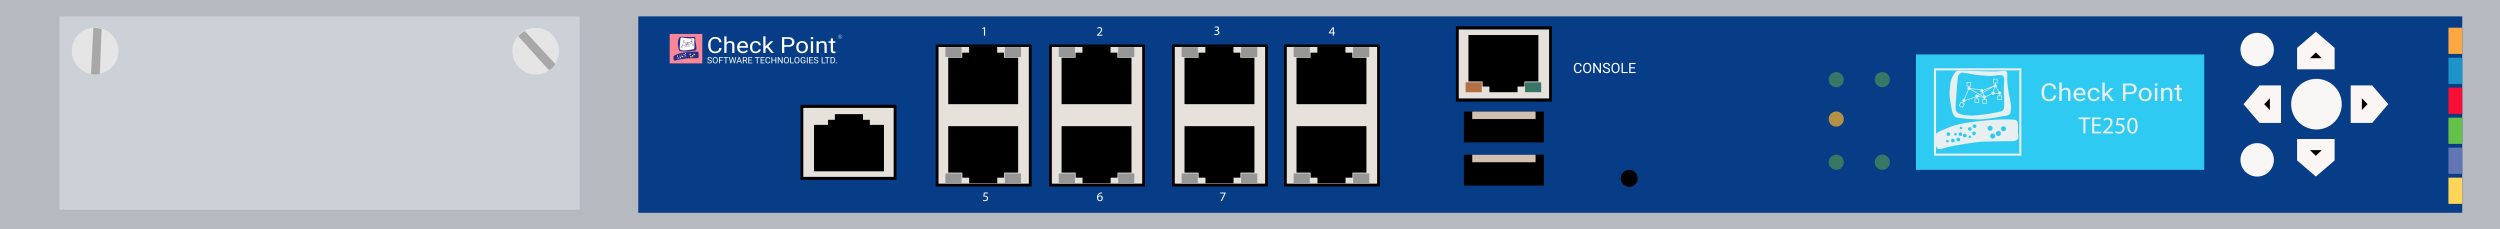 <?xml version="1.0" encoding="utf-8"?>
<!-- Copyright 2022 Virtual Console LLC. All rights reserved. Julia. Generator: Adobe Illustrator 23.1.0, SVG Export Plug-In . SVG Version: 6.00 Build 0)  -->
<svg version="1.1" id="CheckPoint_TE250"
	 xmlns="http://www.w3.org/2000/svg" xmlns:xlink="http://www.w3.org/1999/xlink" x="0px" y="0px" viewBox="0 0 600 55"
	 style="enable-background:new 0 0 600 55;" xml:space="preserve">
<style type="text/css">
	.st0{fill:#063D86;}
	.st1{fill:#FA8698;}
	.st2{fill:#262F8B;}
	.st3{fill:#FFFFFF;}
	.st4{fill:#FEDD35;}
	.st5{fill:#EA1531;}
	.st6{fill:#B7B9C0;}
	.st7{fill:#E7E1DB;}
	.st8{fill:#387765;}
	.st9{fill:#B37042;}
	.st10{fill:#969696;}
	.st11{enable-background:new    ;}
	.st12{fill:#D0C0B1;}
	.st13{fill:#CCD0D7;}
	.st14{fill:#E5E5E5;}
	.st15{fill:#A8A8A8;}
	.st16{fill:#B29044;}
	.st17{fill:#2FCAF2;}
	.st18{fill:#F9F7F5;}
	.st19{fill:#FBF5F4;}
	.st20{fill:#FCA842;}
	.st21{fill:#1D93C7;}
	.st22{fill:#F90F36;}
	.st23{fill:#64C148;}
	.st24{fill:#6176B3;}
	.st25{fill:#FED558;}
	.st26{fill:#E7EFF1;}
</style>
<rect class="st0" width="600" height="55"/>
<g>
	<rect x="160.727" y="8.145" class="st1" width="7.818" height="7.072"/>
	<path class="st2" d="M162.949,9.179c0,0,0.148-0.274,0.285-0.327
		c0.137-0.053,2.174,0.053,2.726,0.042c0.552-0.011,0.636-0.072,0.752-0.057
		c0.116,0.015,0.2,0.099,0.169,0.458c-0.032,0.358,0.105,1.162,0.158,1.398
		c0.053,0.236,0.137,0.629,0.116,0.849c-0.021,0.22,0.032,0.515-0.316,0.568
		c-0.348,0.053-1.462,0.285-2.101,0.274c-0.64-0.011-1.563-0.116-1.612-0.158
		c-0.05-0.042-0.218-0.134-0.313-0.705c-0.095-0.571-0.137-0.759-0.126-1.108
		C162.696,10.064,162.748,9.45,162.949,9.179z"/>
	<path class="st3" d="M163.572,8.989c0,0-0.233,0.042-0.275,0.285
		c-0.042,0.242-0.148,1.642-0.158,1.891c-0.011,0.249-0.063,0.618,0.148,0.755
		c0.211,0.137,0.706,0.19,1.023,0.19c0.316,0,1.251-0.127,1.685-0.211
		c0.434-0.084,0.55-0.095,0.634-0.264c0.084-0.169-0.011-1.326,0-1.58
		c0.011-0.254,0.105-0.729-0.053-0.834c-0.158-0.105-0.38-0.053-0.68-0.011
		c-0.3,0.042-0.706-0.021-1.062-0.042S163.932,8.989,163.572,8.989z"/>
	<g>
		<path class="st2" d="M164.252,9.988h-0.326V9.662h0.326V9.988z M163.973,9.941h0.233V9.708
			h-0.233V9.941z"/>
	</g>
	<g>
		<path class="st2" d="M163.641,11.542l-0.289-0.15l0.15-0.289l0.289,0.15
			L163.641,11.542z M163.415,11.372l0.207,0.108l0.108-0.207l-0.207-0.108
			L163.415,11.372z"/>
	</g>
	<g>
		<polygon class="st2" points="163.67,11.08 164.078,10.085 165.22,10.755 165.828,10.454 
			166.312,10.458 166.004,9.986 165.871,10.444 165.826,10.431 165.988,9.876 
			166.398,10.505 165.839,10.5 165.218,10.808 165.208,10.801 164.101,10.151 
			163.751,11.004 164.661,10.691 164.676,10.735 		"/>
	</g>
	<g>
		<path class="st2" d="M165.254,10.809l-0.653-0.082l0.474-0.288l-0.059-0.168l-0.929-0.131
			l0.006-0.046l0.957,0.135l0.065,0.185l0.582-0.353l-0.601,0.245l-0.017-0.043
			l0.87-0.354l0.021,0.041l-0.838,0.509L165.254,10.809z M164.738,10.698
			l0.447,0.056l-0.095-0.27L164.738,10.698z"/>
	</g>
	<rect x="164.074" y="9.988" class="st2" width="0.044" height="0.112"/>
	<g>
		<path class="st2" d="M166.172,9.757h-0.326V9.431h0.326V9.757z M165.892,9.71h0.233
			V9.477h-0.233V9.71z"/>
	</g>
	<rect x="165.994" y="9.757" class="st2" width="0.044" height="0.112"/>
	<g>
		<path class="st2" d="M166.172,10.647h0.326v0.326h-0.326V10.647z M166.451,10.693h-0.233
			v0.233h0.233V10.693z"/>
	</g>
	<rect x="166.306" y="10.535" class="st2" width="0.044" height="0.112"/>
	<g>
		<path class="st2" d="M165.079,10.921h0.326v0.326h-0.326V10.921z M165.359,10.967h-0.233
			v0.233h0.233V10.967z"/>
	</g>
	<rect x="165.214" y="10.809" class="st2" width="0.044" height="0.112"/>
	<g>
		<path class="st2" d="M164.508,10.86h0.326v0.326h-0.326V10.86z M164.787,10.906h-0.233
			v0.233h0.233V10.906z"/>
	</g>
	<rect x="164.642" y="10.748" class="st2" width="0.044" height="0.112"/>
	
		<rect x="163.601" y="11.119" transform="matrix(0.5 -0.866 0.866 0.5 72.18 147.302)" class="st2" width="0.112" height="0.044"/>
	<path class="st2" d="M161.627,13.789c0,0-0.041-0.341,0.205-0.464
		c0.246-0.123,1.031-0.54,2.136-0.704c1.105-0.164,2.48-0.261,2.897-0.237
		c0.417,0.024,0.761-0.049,0.794,0.27s-0.008,0.556,0,0.671
		c0.008,0.115,0.098,0.385-0.033,0.528c-0.131,0.143-0.622,0.124-0.786,0.117
		c-0.164-0.007-1.501,0.03-1.82,0.039c-0.319,0.009-1.937,0.257-2.419,0.38
		c-0.482,0.123-0.474,0.147-0.663,0.155
		C161.749,14.552,161.676,14.392,161.627,13.789z"/>
	<circle class="st4" cx="164.096" cy="10.139" r="0.114"/>
	<circle class="st4" cx="165.236" cy="10.754" r="0.114"/>
	<circle class="st4" cx="166.335" cy="10.465" r="0.114"/>
	<circle class="st5" cx="164.671" cy="10.693" r="0.114"/>
	<circle class="st5" cx="165.034" cy="10.299" r="0.114"/>
	<circle class="st5" cx="166.009" cy="9.941" r="0.114"/>
	<circle class="st1" cx="163.725" cy="11.023" r="0.114"/>
	<circle class="st1" cx="165.846" cy="10.478" r="0.114"/>
	<circle class="st3" cx="162.6" cy="13.46" r="0.135"/>
	<circle class="st3" cx="162.922" cy="13.924" r="0.135"/>
	<circle class="st3" cx="163.319" cy="13.853" r="0.135"/>
	<circle class="st3" cx="163.472" cy="13.46" r="0.135"/>
	<circle class="st3" cx="163.794" cy="13.562" r="0.135"/>
	<circle class="st3" cx="164.161" cy="13.082" r="0.135"/>
	<circle class="st3" cx="164.503" cy="12.878" r="0.135"/>
	<circle class="st3" cx="164.462" cy="13.404" r="0.135"/>
	<circle class="st4" cx="162.529" cy="13.97" r="0.094"/>
	<circle class="st4" cx="163.115" cy="13.46" r="0.094"/>
	<circle class="st4" cx="163.513" cy="13.014" r="0.094"/>
	<circle class="st4" cx="164.161" cy="13.654" r="0.094"/>
	<circle class="st4" cx="165.821" cy="13.595" r="0.186"/>
	<circle class="st4" cx="165.636" cy="13.032" r="0.186"/>
	<circle class="st4" cx="166.237" cy="13.409" r="0.186"/>
	<circle class="st4" cx="166.609" cy="13.064" r="0.186"/>
	<g>
		<g>
			<path class="st3" d="M173.172,11.518c-0.051,0.402-0.213,0.713-0.486,0.931
				c-0.273,0.219-0.635,0.328-1.087,0.328c-0.49,0-0.883-0.161-1.178-0.483
				c-0.295-0.322-0.443-0.753-0.443-1.293v-0.366c0-0.353,0.069-0.664,0.207-0.933
				c0.138-0.268,0.333-0.474,0.585-0.618c0.253-0.144,0.545-0.215,0.877-0.215
				c0.441,0,0.794,0.113,1.06,0.338c0.266,0.226,0.421,0.538,0.464,0.936h-0.55
				c-0.047-0.304-0.151-0.524-0.309-0.66c-0.159-0.136-0.38-0.204-0.665-0.204
				c-0.349,0-0.623,0.119-0.822,0.356c-0.198,0.237-0.298,0.574-0.298,1.012v0.369
				c0,0.413,0.094,0.742,0.282,0.986s0.451,0.366,0.789,0.366
				c0.304,0,0.537-0.063,0.699-0.189c0.162-0.126,0.27-0.346,0.323-0.66H173.172z"
				/>
			<path class="st3" d="M174.363,10.241c0.234-0.263,0.537-0.394,0.912-0.394
				c0.651,0,0.98,0.337,0.986,1.011v1.868h-0.527v-1.87
				c-0.002-0.204-0.053-0.354-0.152-0.452c-0.1-0.098-0.255-0.146-0.466-0.146
				c-0.171,0-0.321,0.042-0.45,0.125c-0.129,0.084-0.23,0.193-0.302,0.329v2.014
				h-0.527V8.712h0.527V10.241z"/>
			<path class="st3" d="M178.328,12.777c-0.418,0-0.758-0.126-1.02-0.377
				c-0.262-0.252-0.393-0.588-0.393-1.01v-0.089c0-0.28,0.058-0.531,0.175-0.751
				c0.117-0.22,0.28-0.393,0.49-0.517c0.21-0.124,0.437-0.187,0.682-0.187
				c0.401,0,0.712,0.121,0.934,0.363c0.222,0.242,0.333,0.589,0.333,1.04v0.201
				h-2.088c0.008,0.279,0.096,0.504,0.266,0.675
				c0.17,0.172,0.386,0.257,0.648,0.257c0.186,0,0.344-0.035,0.473-0.104
				c0.129-0.07,0.242-0.162,0.339-0.277l0.322,0.23
				C179.232,12.595,178.844,12.777,178.328,12.777z M178.262,10.243
				c-0.213,0-0.391,0.071-0.536,0.213c-0.144,0.142-0.234,0.341-0.268,0.597h1.544
				V11.016c-0.015-0.246-0.087-0.436-0.216-0.571
				C178.657,10.311,178.483,10.243,178.262,10.243z"/>
			<path class="st3" d="M181.376,12.382c0.188,0,0.352-0.052,0.493-0.157
				c0.141-0.104,0.218-0.235,0.234-0.392h0.498
				c-0.01,0.162-0.07,0.316-0.182,0.462c-0.112,0.146-0.262,0.263-0.449,0.35
				c-0.187,0.087-0.385,0.131-0.594,0.131c-0.42,0-0.753-0.128-1.001-0.385
				c-0.248-0.257-0.372-0.608-0.372-1.054v-0.081c0-0.275,0.055-0.52,0.165-0.734
				c0.11-0.214,0.268-0.38,0.474-0.499c0.206-0.118,0.45-0.178,0.731-0.178
				c0.346,0,0.633,0.095,0.862,0.285c0.229,0.19,0.351,0.436,0.366,0.739h-0.498
				c-0.015-0.183-0.091-0.333-0.226-0.451c-0.136-0.118-0.303-0.176-0.503-0.176
				c-0.268,0-0.475,0.088-0.622,0.265c-0.147,0.177-0.221,0.432-0.221,0.767v0.091
				c0,0.326,0.073,0.576,0.219,0.752C180.895,12.295,181.104,12.382,181.376,12.382z"/>
			<path class="st3" d="M184.053,11.416l-0.33,0.316v0.993h-0.527V8.712h0.527v2.427
				l0.282-0.311l0.96-0.93h0.641l-1.199,1.181l1.339,1.646h-0.618L184.053,11.416
				z"/>
			<path class="st3" d="M188.224,11.236v1.489h-0.547v-3.803h1.53
				c0.454,0,0.809,0.106,1.067,0.319c0.257,0.212,0.386,0.494,0.386,0.844
				c0,0.369-0.126,0.654-0.377,0.853c-0.252,0.199-0.612,0.299-1.081,0.299H188.224z
				 M188.224,10.826h0.983c0.292,0,0.517-0.063,0.672-0.19
				c0.156-0.126,0.234-0.309,0.234-0.548c0-0.227-0.078-0.408-0.234-0.544
				s-0.369-0.207-0.641-0.212h-1.014V10.826z"/>
			<path class="st3" d="M191.098,11.285c0-0.277,0.059-0.526,0.178-0.747
				c0.119-0.221,0.284-0.392,0.496-0.512c0.212-0.12,0.453-0.18,0.725-0.18
				c0.42,0,0.759,0.133,1.018,0.4c0.259,0.266,0.389,0.621,0.389,1.063v0.034
				c0,0.275-0.057,0.522-0.172,0.741c-0.115,0.219-0.279,0.389-0.493,0.511
				c-0.214,0.122-0.459,0.183-0.736,0.183c-0.418,0-0.756-0.133-1.016-0.4
				c-0.259-0.266-0.389-0.619-0.389-1.058V11.285z M191.628,11.343
				c0,0.313,0.079,0.565,0.238,0.755c0.159,0.19,0.371,0.285,0.637,0.285
				c0.268,0,0.48-0.096,0.638-0.289c0.158-0.192,0.236-0.462,0.236-0.808
				c0-0.31-0.08-0.561-0.241-0.754c-0.16-0.192-0.374-0.289-0.639-0.289
				c-0.26,0-0.47,0.095-0.63,0.285C191.707,10.718,191.628,10.989,191.628,11.343z"
				/>
			<path class="st3" d="M194.567,9.149c0-0.078,0.026-0.145,0.078-0.199
				c0.052-0.054,0.13-0.081,0.232-0.081c0.103,0,0.18,0.027,0.234,0.081
				c0.053,0.054,0.08,0.12,0.08,0.199c0,0.078-0.027,0.144-0.08,0.196
				c-0.053,0.052-0.131,0.078-0.234,0.078c-0.103,0-0.18-0.026-0.232-0.078
				C194.593,9.292,194.567,9.227,194.567,9.149z M195.137,12.725h-0.527V9.898h0.527
				V12.725z"/>
			<path class="st3" d="M196.479,9.898l0.017,0.355c0.235-0.272,0.543-0.407,0.923-0.407
				c0.651,0,0.98,0.337,0.986,1.011v1.868h-0.527v-1.87
				c-0.002-0.204-0.053-0.354-0.152-0.452c-0.1-0.098-0.255-0.146-0.466-0.146
				c-0.171,0-0.321,0.042-0.45,0.125c-0.129,0.084-0.23,0.193-0.302,0.329v2.014
				h-0.527V9.898H196.479z"/>
			<path class="st3" d="M199.914,9.214V9.898h0.575v0.374h-0.575v1.755
				c0,0.113,0.026,0.198,0.077,0.255c0.051,0.057,0.139,0.085,0.262,0.085
				c0.061,0,0.144-0.01,0.251-0.031v0.39c-0.139,0.035-0.273,0.052-0.405,0.052
				c-0.235,0-0.413-0.065-0.533-0.196c-0.12-0.131-0.179-0.316-0.179-0.556v-1.753
				h-0.561V9.898h0.561V9.214H199.914z"/>
		</g>
	</g>
	<g>
		<path class="st3" d="M170.284,14.523c-0.171-0.049-0.296-0.11-0.373-0.181
			c-0.078-0.072-0.117-0.16-0.117-0.265c0-0.119,0.048-0.218,0.143-0.296
			c0.095-0.078,0.219-0.117,0.371-0.117c0.104,0,0.197,0.02,0.278,0.06
			c0.081,0.04,0.144,0.096,0.189,0.166c0.045,0.071,0.067,0.148,0.067,0.232
			h-0.201c0-0.092-0.029-0.164-0.087-0.216c-0.058-0.052-0.14-0.079-0.246-0.079
			c-0.098,0-0.175,0.022-0.23,0.065c-0.055,0.043-0.083,0.104-0.083,0.181
			c0,0.062,0.026,0.114,0.078,0.157c0.052,0.043,0.141,0.082,0.267,0.117
			c0.126,0.035,0.224,0.074,0.295,0.117c0.071,0.043,0.124,0.092,0.158,0.149
			c0.034,0.057,0.051,0.124,0.051,0.201c0,0.123-0.048,0.221-0.143,0.295
			c-0.096,0.074-0.223,0.111-0.383,0.111c-0.104,0-0.201-0.02-0.291-0.06
			c-0.09-0.04-0.159-0.094-0.208-0.164c-0.049-0.069-0.073-0.148-0.073-0.236
			h0.2c0,0.091,0.034,0.164,0.101,0.217c0.068,0.053,0.158,0.079,0.271,0.079
			c0.105,0,0.186-0.021,0.242-0.064c0.056-0.043,0.084-0.101,0.084-0.176
			c0-0.074-0.026-0.131-0.078-0.172C170.515,14.602,170.421,14.562,170.284,14.523z"/>
		<path class="st3" d="M172.264,14.49c0,0.148-0.025,0.278-0.075,0.388
			c-0.05,0.111-0.12,0.195-0.212,0.253c-0.091,0.058-0.198,0.087-0.32,0.087
			c-0.119,0-0.225-0.029-0.317-0.088c-0.092-0.059-0.164-0.142-0.215-0.25
			c-0.051-0.108-0.077-0.234-0.078-0.377V14.394c0-0.145,0.025-0.274,0.076-0.385
			c0.051-0.111,0.122-0.197,0.215-0.256s0.198-0.089,0.317-0.089
			c0.121,0,0.228,0.029,0.32,0.088c0.092,0.059,0.164,0.143,0.213,0.254
			c0.05,0.111,0.075,0.24,0.075,0.388V14.49z M172.066,14.392
			c0-0.179-0.036-0.317-0.108-0.413c-0.072-0.096-0.173-0.144-0.302-0.144
			c-0.126,0-0.225,0.048-0.298,0.144c-0.072,0.096-0.11,0.229-0.112,0.399v0.111
			c0,0.174,0.037,0.31,0.11,0.41c0.073,0.099,0.174,0.149,0.302,0.149
			c0.129,0,0.229-0.047,0.299-0.141c0.071-0.094,0.107-0.228,0.109-0.404V14.392z"
			/>
		<path class="st3" d="M173.398,14.529h-0.635v0.668h-0.199v-1.513h0.937v0.163h-0.738
			v0.518h0.635V14.529z"/>
		<path class="st3" d="M174.805,13.848h-0.486v1.349h-0.198v-1.349h-0.485v-0.163h1.17
			V13.848z"/>
		<path class="st3" d="M175.371,14.72l0.029,0.199l0.043-0.18l0.299-1.055h0.168
			l0.292,1.055l0.042,0.183l0.032-0.204l0.235-1.035h0.201l-0.367,1.513h-0.182
			l-0.312-1.102l-0.024-0.115l-0.024,0.115l-0.323,1.102h-0.182l-0.366-1.513h0.199
			L175.371,14.72z"/>
		<path class="st3" d="M177.723,14.801h-0.634l-0.142,0.396h-0.206l0.578-1.513h0.175
			l0.579,1.513h-0.205L177.723,14.801z M177.15,14.638h0.514l-0.258-0.707
			L177.15,14.638z"/>
		<path class="st3" d="M178.831,14.585h-0.355v0.612h-0.2v-1.513h0.501
			c0.17,0,0.301,0.039,0.393,0.116c0.092,0.078,0.138,0.19,0.138,0.339
			c0,0.094-0.025,0.176-0.076,0.246c-0.051,0.07-0.122,0.122-0.212,0.157
			l0.355,0.642v0.012h-0.214L178.831,14.585z M178.475,14.422h0.306
			c0.099,0,0.178-0.026,0.236-0.077c0.059-0.051,0.088-0.12,0.088-0.206
			c0-0.094-0.028-0.165-0.084-0.215c-0.056-0.05-0.136-0.075-0.242-0.076h-0.305
			V14.422z"/>
		<path class="st3" d="M180.441,14.498h-0.656v0.536h0.761v0.163h-0.961v-1.513h0.951v0.163
			h-0.751v0.487h0.656V14.498z"/>
		<path class="st3" d="M182.325,13.848h-0.486v1.349h-0.198v-1.349h-0.485v-0.163h1.17
			V13.848z"/>
		<path class="st3" d="M183.405,14.498h-0.656v0.536h0.761v0.163h-0.961v-1.513h0.951v0.163
			h-0.751v0.487h0.656V14.498z"/>
		<path class="st3" d="M184.871,14.717c-0.019,0.16-0.078,0.283-0.177,0.37
			c-0.099,0.087-0.231,0.13-0.396,0.13c-0.179,0-0.322-0.064-0.43-0.192
			c-0.108-0.128-0.162-0.3-0.162-0.514v-0.145c0-0.141,0.025-0.264,0.075-0.371
			c0.05-0.107,0.121-0.189,0.214-0.246c0.092-0.057,0.199-0.086,0.32-0.086
			c0.161,0,0.289,0.045,0.387,0.135c0.097,0.09,0.153,0.214,0.169,0.372h-0.201
			c-0.017-0.121-0.055-0.208-0.113-0.263s-0.139-0.081-0.243-0.081
			c-0.127,0-0.227,0.047-0.3,0.141c-0.072,0.094-0.109,0.228-0.109,0.402v0.147
			c0,0.164,0.034,0.295,0.103,0.392c0.069,0.097,0.165,0.146,0.288,0.146
			c0.111,0,0.196-0.025,0.255-0.075c0.059-0.05,0.098-0.138,0.118-0.262H184.871z
			"/>
		<path class="st3" d="M186.306,15.197h-0.2v-0.699h-0.762v0.699h-0.199v-1.513h0.199
			v0.65h0.762v-0.65h0.2V15.197z"/>
		<path class="st3" d="M187.823,15.197h-0.2l-0.761-1.166v1.166h-0.2v-1.513h0.2
			l0.764,1.171v-1.171h0.198V15.197z"/>
		<path class="st3" d="M189.34,14.49c0,0.148-0.025,0.278-0.075,0.388
			c-0.05,0.111-0.121,0.195-0.212,0.253c-0.091,0.058-0.198,0.087-0.32,0.087
			c-0.119,0-0.225-0.029-0.317-0.088c-0.092-0.059-0.164-0.142-0.215-0.25
			c-0.051-0.108-0.077-0.234-0.078-0.377V14.394c0-0.145,0.025-0.274,0.076-0.385
			c0.051-0.111,0.122-0.197,0.215-0.256s0.198-0.089,0.317-0.089
			c0.121,0,0.228,0.029,0.32,0.088c0.092,0.059,0.164,0.143,0.213,0.254
			c0.05,0.111,0.075,0.24,0.075,0.388V14.49z M189.142,14.392
			c0-0.179-0.036-0.317-0.108-0.413c-0.072-0.096-0.173-0.144-0.302-0.144
			c-0.126,0-0.225,0.048-0.298,0.144c-0.072,0.096-0.11,0.229-0.112,0.399v0.111
			c0,0.174,0.036,0.31,0.11,0.41c0.073,0.099,0.174,0.149,0.302,0.149
			c0.129,0,0.229-0.047,0.299-0.141c0.071-0.094,0.107-0.228,0.109-0.404V14.392z"
			/>
		<path class="st3" d="M189.84,15.034h0.717v0.163h-0.917v-1.513h0.2V15.034z"/>
		<path class="st3" d="M191.88,14.49c0,0.148-0.025,0.278-0.075,0.388
			c-0.05,0.111-0.121,0.195-0.212,0.253c-0.091,0.058-0.198,0.087-0.32,0.087
			c-0.119,0-0.225-0.029-0.317-0.088c-0.092-0.059-0.164-0.142-0.215-0.25
			c-0.051-0.108-0.077-0.234-0.078-0.377V14.394c0-0.145,0.025-0.274,0.076-0.385
			c0.051-0.111,0.122-0.197,0.215-0.256s0.198-0.089,0.317-0.089
			c0.121,0,0.228,0.029,0.32,0.088c0.092,0.059,0.164,0.143,0.213,0.254
			c0.05,0.111,0.075,0.24,0.075,0.388V14.49z M191.682,14.392
			c0-0.179-0.036-0.317-0.108-0.413c-0.072-0.096-0.173-0.144-0.302-0.144
			c-0.126,0-0.225,0.048-0.298,0.144c-0.072,0.096-0.11,0.229-0.112,0.399v0.111
			c0,0.174,0.037,0.31,0.11,0.41c0.073,0.099,0.174,0.149,0.302,0.149
			c0.129,0,0.229-0.047,0.299-0.141c0.071-0.094,0.107-0.228,0.109-0.404V14.392z"
			/>
		<path class="st3" d="M193.296,14.999c-0.051,0.073-0.123,0.128-0.214,0.165
			c-0.092,0.036-0.199,0.055-0.32,0.055c-0.123,0-0.233-0.029-0.328-0.087
			c-0.096-0.058-0.169-0.14-0.222-0.247c-0.052-0.107-0.079-0.23-0.08-0.371
			v-0.132c0-0.228,0.053-0.404,0.159-0.53c0.106-0.125,0.256-0.188,0.448-0.188
			c0.158,0,0.285,0.04,0.381,0.121c0.096,0.081,0.155,0.195,0.177,0.343h-0.199
			c-0.037-0.201-0.157-0.301-0.357-0.301c-0.134,0-0.235,0.047-0.304,0.141
			c-0.069,0.094-0.104,0.23-0.104,0.408v0.124c0,0.17,0.039,0.305,0.116,0.405
			c0.078,0.1,0.182,0.15,0.315,0.15c0.075,0,0.14-0.008,0.196-0.025
			c0.056-0.017,0.102-0.045,0.139-0.084v-0.339h-0.35v-0.163h0.548V14.999z"/>
		<path class="st3" d="M193.843,15.197h-0.199v-1.513h0.199V15.197z"/>
		<path class="st3" d="M195.062,14.498h-0.656v0.536h0.761v0.163h-0.961v-1.513h0.951v0.163
			h-0.751v0.487h0.656V14.498z"/>
		<path class="st3" d="M195.862,14.523c-0.171-0.049-0.296-0.11-0.373-0.181
			c-0.078-0.072-0.117-0.16-0.117-0.265c0-0.119,0.048-0.218,0.143-0.296
			c0.095-0.078,0.219-0.117,0.371-0.117c0.104,0,0.197,0.02,0.278,0.06
			c0.081,0.04,0.144,0.096,0.189,0.166c0.045,0.071,0.067,0.148,0.067,0.232
			h-0.201c0-0.092-0.029-0.164-0.087-0.216c-0.058-0.052-0.14-0.079-0.246-0.079
			c-0.098,0-0.175,0.022-0.23,0.065c-0.055,0.043-0.083,0.104-0.083,0.181
			c0,0.062,0.026,0.114,0.078,0.157c0.052,0.043,0.141,0.082,0.267,0.117
			c0.126,0.035,0.224,0.074,0.295,0.117c0.071,0.043,0.124,0.092,0.158,0.149
			c0.034,0.057,0.051,0.124,0.051,0.201c0,0.123-0.048,0.221-0.143,0.295
			c-0.096,0.074-0.223,0.111-0.383,0.111c-0.104,0-0.201-0.02-0.291-0.06
			c-0.09-0.04-0.159-0.094-0.208-0.164c-0.049-0.069-0.073-0.148-0.073-0.236
			h0.2c0,0.091,0.034,0.164,0.101,0.217c0.068,0.053,0.158,0.079,0.271,0.079
			c0.105,0,0.186-0.021,0.242-0.064c0.056-0.043,0.084-0.101,0.084-0.176
			c0-0.074-0.026-0.131-0.078-0.172C196.093,14.602,195.999,14.562,195.862,14.523z"/>
		<path class="st3" d="M197.406,15.034h0.717v0.163h-0.917v-1.513h0.2V15.034z"/>
		<path class="st3" d="M199.109,13.848h-0.486v1.349h-0.198v-1.349h-0.485v-0.163h1.17
			V13.848z"/>
		<path class="st3" d="M199.334,15.197v-1.513h0.427c0.132,0,0.248,0.029,0.349,0.087
			c0.101,0.058,0.179,0.141,0.234,0.248c0.055,0.107,0.083,0.231,0.084,0.37
			v0.097c0,0.143-0.028,0.268-0.083,0.375c-0.055,0.107-0.134,0.19-0.236,0.247
			s-0.221,0.087-0.357,0.088H199.334z M199.533,13.848v1.186h0.21
			c0.154,0,0.273-0.048,0.359-0.143c0.086-0.096,0.128-0.232,0.128-0.409v-0.088
			c0-0.172-0.04-0.306-0.121-0.401c-0.081-0.095-0.195-0.144-0.343-0.145H199.533z"
			/>
		<path class="st3" d="M200.597,15.096c0-0.033,0.01-0.061,0.03-0.083
			c0.02-0.022,0.049-0.033,0.089-0.033c0.039,0,0.069,0.011,0.09,0.033
			c0.02,0.022,0.031,0.05,0.031,0.083c0,0.032-0.01,0.059-0.031,0.08
			c-0.02,0.021-0.05,0.032-0.09,0.032c-0.039,0-0.069-0.011-0.089-0.032
			C200.607,15.155,200.597,15.128,200.597,15.096z"/>
	</g>
	<g>
		<g>
			<path class="st3" d="M201.63,8.877h-0.129v0.223h-0.073v-0.551h0.182
				c0.062,0,0.11,0.014,0.143,0.042c0.033,0.028,0.05,0.069,0.05,0.123
				c0,0.034-0.009,0.064-0.028,0.09s-0.044,0.045-0.077,0.057l0.129,0.234v0.005
				h-0.078L201.63,8.877z M201.5,8.817h0.112c0.036,0,0.065-0.009,0.086-0.028
				c0.021-0.019,0.032-0.044,0.032-0.075c0-0.034-0.01-0.06-0.03-0.079
				c-0.02-0.018-0.05-0.027-0.088-0.028h-0.111V8.817z"/>
		</g>
		<g>
			<path class="st3" d="M201.615,9.329c-0.282,0-0.512-0.23-0.512-0.512
				c0-0.282,0.23-0.512,0.512-0.512c0.282,0,0.512,0.23,0.512,0.512
				C202.127,9.099,201.897,9.329,201.615,9.329z M201.615,8.351
				c-0.257,0-0.466,0.209-0.466,0.466c0,0.257,0.209,0.466,0.466,0.466
				c0.257,0,0.466-0.209,0.466-0.466C202.081,8.56,201.872,8.351,201.615,8.351z"/>
		</g>
	</g>
</g>
<rect y="51.07" class="st6" width="600" height="3.93"/>
<rect class="st6" width="600" height="3.93"/>
<rect x="590.938" y="2.541" class="st6" width="9.062" height="50.494"/>
<rect y="2.987" transform="matrix(-1 -1.224647e-16 1.224647e-16 -1 153.183 54.969)" class="st6" width="153.183" height="48.995"/>
<g>
	<g>
		<rect x="349.763" y="6.699" class="st7" width="22.35" height="17.303"/>
		<path d="M372.447,24.377h-23.019V6.324h23.019V24.377z M350.097,23.627h21.683V7.074
			h-21.683V23.627z"/>
	</g>
	<polygon points="355.819,19.555 355.819,20.77 357.462,20.77 357.462,22.128 
		364.204,22.128 364.204,20.77 365.85,20.77 365.85,19.555 369.212,19.555 
		369.212,8.409 352.429,8.409 352.429,19.555 	"/>
</g>
<g>
	<g>
		<rect x="192.463" y="25.521" class="st7" width="22.35" height="17.303"/>
		<path d="M192.129,25.146h23.019v18.053h-23.019V25.146z M214.479,25.896h-21.683v16.553
			h21.683V25.896z"/>
	</g>
	<polygon points="208.757,29.968 208.757,28.753 207.114,28.753 207.114,27.395 
		200.372,27.395 200.372,28.753 198.726,28.753 198.726,29.968 195.364,29.968 
		195.364,41.114 212.147,41.114 212.147,29.968 	"/>
</g>
<g>
	<path class="st3" d="M236.155,6.793h-0.006l-0.352,0.189l-0.053-0.209l0.442-0.236h0.233
		v2.023h-0.265V6.793z"/>
</g>
<g>
	<path class="st3" d="M263.285,8.56V8.392l0.215-0.209c0.517-0.491,0.75-0.753,0.753-1.058
		c0-0.206-0.1-0.396-0.402-0.396c-0.184,0-0.336,0.093-0.43,0.171l-0.087-0.193
		c0.14-0.118,0.339-0.205,0.573-0.205c0.436,0,0.619,0.299,0.619,0.589
		c0,0.373-0.271,0.675-0.697,1.086l-0.162,0.149v0.006h0.909v0.228H263.285z"/>
</g>
<g>
	<path class="st3" d="M291.473,8.074c0.078,0.05,0.258,0.128,0.448,0.128
		c0.352,0,0.46-0.225,0.458-0.393c-0.003-0.283-0.258-0.404-0.523-0.404h-0.153
		V7.199h0.153c0.199,0,0.451-0.103,0.451-0.342c0-0.162-0.103-0.306-0.355-0.306
		c-0.162,0-0.317,0.072-0.404,0.134l-0.072-0.199
		c0.106-0.077,0.312-0.155,0.529-0.155c0.398,0,0.579,0.236,0.579,0.482
		c0,0.209-0.125,0.386-0.374,0.477v0.006c0.249,0.05,0.451,0.236,0.451,0.521
		c0,0.323-0.252,0.606-0.738,0.606c-0.227,0-0.426-0.071-0.526-0.137L291.473,8.074z
		"/>
</g>
<g>
	<path class="st3" d="M319.87,8.56V8.009h-0.94V7.829l0.902-1.292h0.296v1.258h0.283
		V8.009h-0.283v0.551H319.87z M319.87,7.794V7.119
		c0-0.105,0.003-0.212,0.009-0.317h-0.009c-0.062,0.118-0.112,0.205-0.168,0.299
		l-0.495,0.688v0.006H319.87z"/>
</g>
<rect x="366.004" y="19.75" transform="matrix(-1 -1.224647e-16 1.224647e-16 -1 735.893 41.878)" class="st8" width="3.885" height="2.377"/>
<rect x="351.741" y="19.75" transform="matrix(-1 -1.224647e-16 1.224647e-16 -1 707.367 41.878)" class="st9" width="3.885" height="2.377"/>
<g>
	<g>
		<rect x="224.907" y="11.255" class="st7" width="22.35" height="33.144"/>
		<path d="M247.592,44.773h-23.019V10.683h23.019V44.773z M225.241,44.083h21.683V11.255
			H225.241V44.083z"/>
	</g>
	<polygon points="230.963,41.424 230.963,42.64 232.606,42.64 232.606,43.997 
		239.348,43.997 239.348,42.64 240.994,42.64 240.994,41.424 244.356,41.424 
		244.356,30.279 227.574,30.279 227.574,41.424 	"/>
	<polygon points="240.966,13.854 240.966,12.639 239.323,12.639 239.323,11.281 
		232.581,11.281 232.581,12.639 230.935,12.639 230.935,13.854 227.574,13.854 
		227.574,25 244.356,25 244.356,13.854 	"/>
</g>
<rect x="241.154" y="41.62" transform="matrix(-1 -1.224647e-16 1.224647e-16 -1 486.192 85.617)" class="st10" width="3.885" height="2.377"/>
<rect x="226.891" y="41.62" transform="matrix(-1 -1.224647e-16 1.224647e-16 -1 457.666 85.617)" class="st10" width="3.885" height="2.377"/>
<rect x="241.154" y="11.313" transform="matrix(-1 -1.224647e-16 1.224647e-16 -1 486.192 25.003)" class="st10" width="3.885" height="2.377"/>
<rect x="226.891" y="11.313" transform="matrix(-1 -1.224647e-16 1.224647e-16 -1 457.666 25.003)" class="st10" width="3.885" height="2.377"/>
<g>
	<g>
		<rect x="252.11" y="11.255" class="st7" width="22.35" height="33.144"/>
		<path d="M274.794,44.773h-23.019V10.683h23.019V44.773z M252.444,44.083h21.683V11.255
			h-21.683V44.083z"/>
	</g>
	<polygon points="258.166,41.424 258.166,42.64 259.809,42.64 259.809,43.997 
		266.551,43.997 266.551,42.64 268.197,42.64 268.197,41.424 271.559,41.424 
		271.559,30.279 254.776,30.279 254.776,41.424 	"/>
	<polygon points="268.169,13.854 268.169,12.639 266.526,12.639 266.526,11.281 
		259.784,11.281 259.784,12.639 258.138,12.639 258.138,13.854 254.776,13.854 
		254.776,25 271.559,25 271.559,13.854 	"/>
</g>
<rect x="268.356" y="41.62" transform="matrix(-1 -1.224647e-16 1.224647e-16 -1 540.598 85.617)" class="st10" width="3.885" height="2.377"/>
<rect x="254.093" y="41.62" transform="matrix(-1 -1.224647e-16 1.224647e-16 -1 512.072 85.617)" class="st10" width="3.885" height="2.377"/>
<rect x="268.356" y="11.313" transform="matrix(-1 -1.224647e-16 1.224647e-16 -1 540.598 25.003)" class="st10" width="3.885" height="2.377"/>
<rect x="254.093" y="11.313" transform="matrix(-1 -1.224647e-16 1.224647e-16 -1 512.072 25.003)" class="st10" width="3.885" height="2.377"/>
<g>
	<g>
		<rect x="281.614" y="11.255" class="st7" width="22.35" height="33.144"/>
		<path d="M304.299,44.773h-23.019V10.683h23.019V44.773z M281.948,44.083h21.683V11.255
			h-21.683V44.083z"/>
	</g>
	<polygon points="287.671,41.424 287.671,42.64 289.314,42.64 289.314,43.997 
		296.055,43.997 296.055,42.64 297.702,42.64 297.702,41.424 301.063,41.424 
		301.063,30.279 284.281,30.279 284.281,41.424 	"/>
	<polygon points="297.673,13.854 297.673,12.639 296.03,12.639 296.03,11.281 
		289.289,11.281 289.289,12.639 287.642,12.639 287.642,13.854 284.281,13.854 
		284.281,25 301.063,25 301.063,13.854 	"/>
</g>
<rect x="297.861" y="41.62" transform="matrix(-1 -1.224647e-16 1.224647e-16 -1 599.607 85.617)" class="st10" width="3.885" height="2.377"/>
<rect x="283.598" y="41.62" transform="matrix(-1 -1.224647e-16 1.224647e-16 -1 571.081 85.617)" class="st10" width="3.885" height="2.377"/>
<rect x="297.861" y="11.313" transform="matrix(-1 -1.224647e-16 1.224647e-16 -1 599.607 25.003)" class="st10" width="3.885" height="2.377"/>
<rect x="283.598" y="11.313" transform="matrix(-1 -1.224647e-16 1.224647e-16 -1 571.081 25.003)" class="st10" width="3.885" height="2.377"/>
<g>
	<g>
		<rect x="308.495" y="11.255" class="st7" width="22.35" height="33.144"/>
		<path d="M331.18,44.773h-23.019V10.683h23.019V44.773z M308.829,44.083h21.683V11.255
			h-21.683V44.083z"/>
	</g>
	<polygon points="314.551,41.424 314.551,42.64 316.195,42.64 316.195,43.997 
		322.936,43.997 322.936,42.64 324.583,42.64 324.583,41.424 327.944,41.424 
		327.944,30.279 311.162,30.279 311.162,41.424 	"/>
	<polygon points="324.554,13.854 324.554,12.639 322.911,12.639 322.911,11.281 
		316.169,11.281 316.169,12.639 314.523,12.639 314.523,13.854 311.162,13.854 
		311.162,25 327.944,25 327.944,13.854 	"/>
</g>
<rect x="324.742" y="41.62" transform="matrix(-1 -1.224647e-16 1.224647e-16 -1 653.369 85.617)" class="st10" width="3.885" height="2.377"/>
<rect x="310.479" y="41.62" transform="matrix(-1 -1.224647e-16 1.224647e-16 -1 624.843 85.617)" class="st10" width="3.885" height="2.377"/>
<rect x="324.742" y="11.313" transform="matrix(-1 -1.224647e-16 1.224647e-16 -1 653.369 25.003)" class="st10" width="3.885" height="2.377"/>
<rect x="310.479" y="11.313" transform="matrix(-1 -1.224647e-16 1.224647e-16 -1 624.843 25.003)" class="st10" width="3.885" height="2.377"/>
<g class="st11">
	<path class="st3" d="M379.595,16.765c-0.03,0.257-0.125,0.454-0.284,0.594
		s-0.371,0.209-0.636,0.209c-0.286,0-0.516-0.103-0.688-0.308
		c-0.173-0.206-0.259-0.48-0.259-0.825V16.202c0-0.226,0.04-0.424,0.121-0.595
		c0.08-0.171,0.194-0.303,0.342-0.395c0.148-0.091,0.318-0.137,0.514-0.137
		c0.257,0,0.463,0.071,0.619,0.215c0.155,0.145,0.246,0.344,0.271,0.598h-0.322
		c-0.027-0.194-0.088-0.334-0.18-0.421c-0.094-0.087-0.223-0.131-0.389-0.131
		c-0.205,0-0.365,0.076-0.48,0.228c-0.117,0.15-0.175,0.366-0.175,0.645v0.235
		c0,0.264,0.056,0.473,0.165,0.628c0.109,0.156,0.264,0.233,0.461,0.233
		c0.178,0,0.314-0.04,0.409-0.12c0.095-0.081,0.158-0.221,0.188-0.421H379.595z"
		/>
	<path class="st3" d="M381.897,16.4c0,0.237-0.04,0.444-0.12,0.622
		c-0.08,0.177-0.193,0.312-0.34,0.405c-0.146,0.093-0.317,0.14-0.513,0.14
		c-0.19,0-0.36-0.047-0.509-0.141c-0.146-0.094-0.262-0.228-0.344-0.401
		c-0.081-0.174-0.123-0.375-0.125-0.604v-0.175c0-0.233,0.04-0.439,0.121-0.618
		s0.195-0.315,0.344-0.411c0.148-0.095,0.318-0.142,0.51-0.142
		c0.193,0,0.365,0.047,0.514,0.141s0.262,0.229,0.342,0.408
		c0.08,0.178,0.12,0.385,0.12,0.622V16.4z M381.578,16.243
		c0-0.287-0.058-0.508-0.173-0.662c-0.115-0.153-0.277-0.23-0.484-0.23
		c-0.203,0-0.361,0.077-0.478,0.23c-0.116,0.154-0.176,0.367-0.179,0.641v0.179
		c0,0.278,0.059,0.497,0.176,0.656c0.117,0.16,0.277,0.239,0.483,0.239
		s0.366-0.075,0.479-0.226s0.172-0.366,0.175-0.647V16.243z"/>
	<path class="st3" d="M384.239,17.534h-0.32l-1.221-1.869v1.869h-0.322v-2.425h0.322
		l1.224,1.877v-1.877h0.317V17.534z"/>
	<path class="st3" d="M385.522,16.453c-0.274-0.079-0.475-0.176-0.599-0.291
		c-0.125-0.114-0.188-0.256-0.188-0.425c0-0.191,0.076-0.35,0.229-0.475
		c0.152-0.124,0.351-0.187,0.595-0.187c0.167,0,0.315,0.032,0.446,0.097
		c0.13,0.063,0.23,0.152,0.303,0.266c0.071,0.113,0.107,0.237,0.107,0.372
		h-0.322c0-0.147-0.046-0.263-0.139-0.347c-0.094-0.085-0.226-0.127-0.396-0.127
		c-0.157,0-0.28,0.035-0.368,0.104c-0.089,0.069-0.133,0.166-0.133,0.29
		c0,0.099,0.041,0.183,0.125,0.251c0.084,0.068,0.227,0.131,0.429,0.187
		c0.201,0.057,0.358,0.119,0.473,0.188s0.198,0.148,0.253,0.239
		c0.056,0.091,0.083,0.198,0.083,0.321c0,0.196-0.077,0.354-0.229,0.472
		c-0.154,0.119-0.358,0.178-0.615,0.178c-0.166,0-0.322-0.032-0.467-0.096
		c-0.144-0.063-0.255-0.151-0.334-0.263c-0.078-0.11-0.117-0.236-0.117-0.378
		h0.322c0,0.146,0.054,0.263,0.162,0.348s0.253,0.127,0.434,0.127
		c0.169,0,0.299-0.034,0.389-0.103c0.09-0.069,0.135-0.163,0.135-0.282
		c0-0.118-0.042-0.21-0.125-0.275C385.892,16.581,385.741,16.517,385.522,16.453z"/>
	<path class="st3" d="M388.696,16.4c0,0.237-0.039,0.444-0.119,0.622
		c-0.08,0.177-0.193,0.312-0.34,0.405c-0.146,0.093-0.318,0.14-0.514,0.14
		c-0.19,0-0.359-0.047-0.508-0.141c-0.147-0.094-0.262-0.228-0.344-0.401
		s-0.123-0.375-0.125-0.604v-0.175c0-0.233,0.039-0.439,0.121-0.618
		c0.08-0.179,0.195-0.315,0.344-0.411c0.148-0.095,0.318-0.142,0.509-0.142
		c0.194,0,0.366,0.047,0.514,0.141c0.148,0.094,0.263,0.229,0.343,0.408
		c0.08,0.178,0.119,0.385,0.119,0.622V16.4z M388.378,16.243
		c0-0.287-0.057-0.508-0.172-0.662c-0.116-0.153-0.277-0.23-0.485-0.23
		c-0.202,0-0.361,0.077-0.478,0.23c-0.115,0.154-0.176,0.367-0.179,0.641v0.179
		c0,0.278,0.059,0.497,0.176,0.656c0.117,0.16,0.278,0.239,0.483,0.239
		c0.207,0,0.367-0.075,0.48-0.226s0.172-0.366,0.174-0.647V16.243z"/>
	<path class="st3" d="M389.498,17.273h1.149v0.262h-1.471v-2.425h0.321V17.273z"/>
	<path class="st3" d="M392.383,16.413h-1.052v0.859h1.222v0.262h-1.541v-2.425h1.524v0.261
		h-1.205v0.781h1.052V16.413z"/>
</g>
<rect x="351.338" y="26.772" width="19.2" height="7.4"/>
<rect x="353.338" y="26.772" class="st12" width="15.2" height="1.8"/>
<rect x="351.338" y="37.138" width="19.2" height="7.4"/>
<rect x="353.338" y="37.138" class="st12" width="15.2" height="1.8"/>
<circle cx="391.012" cy="42.808" r="2.033"/>
<rect x="14.281" y="3.93" class="st13" width="124.86" height="46.396"/>
<g>
	<circle class="st14" cx="128.568" cy="12.271" r="5.6"/>
	<path class="st15" d="M124.368,8.671c0,0,0.2-0.3,0.7-0.6
		c0.4-0.4,0.9-0.6,0.9-0.6l7.3,7.9c0,0-0.2,0.4-0.6,0.8
		c-0.6,0.6-0.9,0.7-0.9,0.7L124.368,8.671z"/>
</g>
<g>
	<circle class="st14" cx="22.828" cy="12.209" r="5.6"/>
	<path class="st15" d="M22.404,6.693c0,0,0.354-0.071,0.919,0.071
		c0.566-0,1.061,0.212,1.061,0.212l-0.424,10.748c0,0-0.424,0.141-0.99,0.141
		c-0.849-0-1.131-0.141-1.131-0.141L22.404,6.693z"/>
</g>
<g>
	<path class="st3" d="M237.112,46.438h-0.783L236.25,46.966
		c0.047-0.007,0.092-0.013,0.167-0.013c0.158,0,0.316,0.035,0.442,0.11
		c0.161,0.092,0.294,0.269,0.294,0.527c0,0.401-0.319,0.701-0.764,0.701
		c-0.225,0-0.414-0.062-0.512-0.126l0.069-0.212
		c0.085,0.051,0.252,0.114,0.439,0.114c0.262,0,0.486-0.171,0.486-0.445
		c-0.003-0.266-0.18-0.455-0.59-0.455c-0.117,0-0.208,0.013-0.285,0.022
		l0.133-0.986h0.982V46.438z"/>
</g>
<g>
	<path class="st3" d="M264.481,46.4c-0.057-0.003-0.129,0-0.208,0.013
		c-0.436,0.072-0.667,0.392-0.714,0.729h0.01
		c0.098-0.13,0.268-0.237,0.496-0.237c0.363,0,0.619,0.263,0.619,0.664
		c0,0.376-0.256,0.723-0.682,0.723c-0.439,0-0.727-0.341-0.727-0.875
		c0-0.404,0.145-0.723,0.347-0.925c0.171-0.168,0.398-0.271,0.657-0.304
		c0.082-0.013,0.151-0.016,0.202-0.016V46.4z M264.402,47.585
		c0-0.294-0.167-0.471-0.423-0.471c-0.167,0-0.322,0.104-0.398,0.253
		c-0.019,0.031-0.031,0.072-0.031,0.123c0.006,0.338,0.161,0.587,0.452,0.587
		C264.241,48.077,264.402,47.879,264.402,47.585z"/>
</g>
<g>
	<path class="st3" d="M294.147,46.204v0.184l-0.894,1.87h-0.287l0.891-1.816v-0.006h-1.004
		v-0.231H294.147z"/>
</g>
<circle class="st8" cx="440.698" cy="19.117" r="1.822"/>
<circle class="st8" cx="440.698" cy="38.938" r="1.822"/>
<circle class="st8" cx="451.76" cy="38.938" r="1.822"/>
<circle class="st8" cx="451.76" cy="19.117" r="1.822"/>
<circle class="st16" cx="440.698" cy="28.572" r="1.822"/>
<rect x="459.83" y="13.071" class="st17" width="69.183" height="27.689"/>
<circle class="st18" cx="555.949" cy="25" r="6.075"/>
<circle class="st18" cx="541.72" cy="11.899" r="4.013"/>
<circle class="st18" cx="541.72" cy="38.363" r="4.013"/>
<g>
	<polygon class="st19" points="555.807,7.624 551.304,11.492 551.304,16.638 560.309,16.638 
		560.309,11.492 	"/>
	<polygon points="555.807,12.593 554.393,13.961 557.22,13.961 	"/>
</g>
<g>
	<polygon class="st19" points="555.807,42.375 560.309,38.507 560.309,33.362 551.304,33.362 
		551.304,38.507 	"/>
	<polygon points="555.807,37.406 557.22,36.038 554.393,36.038 	"/>
</g>
<g>
	<polygon class="st19" points="538.431,25 542.299,29.502 547.445,29.502 547.445,20.497 
		542.299,20.497 	"/>
	<polygon points="543.4,25 544.768,26.413 544.768,23.586 	"/>
</g>
<g>
	<polygon class="st19" points="573.182,25 569.314,20.497 564.169,20.497 564.169,29.502 
		569.314,29.502 	"/>
	<polygon points="568.213,25 566.845,23.586 566.845,26.413 	"/>
</g>
<rect x="587.625" y="6.646" class="st20" width="3.313" height="6.295"/>
<rect x="587.625" y="13.844" class="st21" width="3.313" height="6.295"/>
<rect x="587.625" y="21.042" class="st22" width="3.313" height="6.295"/>
<rect x="587.625" y="28.239" class="st23" width="3.313" height="6.295"/>
<rect x="587.625" y="35.437" class="st24" width="3.313" height="6.295"/>
<rect x="587.625" y="42.635" class="st25" width="3.313" height="6.295"/>
<g>
	<path class="st26" d="M482.254,23.079c-0.174-0.777-0.626-3.428-0.521-4.61
		c0.104-1.182-0.174-1.46-0.556-1.509c-0.382-0.049-0.66,0.153-2.48,0.188
		c-1.82,0.035-8.537-0.313-8.988-0.139c-0.452,0.174-0.938,1.077-0.938,1.077
		c-0.661,0.893-0.834,2.919-0.869,4.068c-0.035,1.149,0.104,1.771,0.417,3.652
		c0.313,1.882,0.869,2.185,1.033,2.324c0.164,0.139,3.207,0.487,5.316,0.521
		c2.109,0.035,5.781-0.73,6.928-0.904c1.147-0.174,0.973-1.147,1.043-1.872
		C482.706,25.152,482.428,23.856,482.254,23.079z M480.898,26.184
		c-0.278,0.556-0.66,0.591-2.091,0.869c-1.431,0.278-4.512,0.695-5.554,0.695
		c-1.043,0-2.676-0.174-3.371-0.626c-0.695-0.452-0.521-1.668-0.487-2.489
		c0.035-0.82,0.382-5.435,0.521-6.235c0.139-0.799,0.908-0.938,0.908-0.938
		c1.186,0,2.985,0.521,4.157,0.591c1.173,0.07,2.511,0.278,3.501,0.139
		c0.99-0.139,1.721-0.313,2.243,0.035c0.521,0.348,0.209,1.912,0.174,2.75
		C480.864,21.814,481.176,25.628,480.898,26.184z"/>
	<g>
		<path class="st26" d="M473.066,20.753h-1.073v-1.073h1.073V20.753z M472.145,20.6h0.769
			v-0.769h-0.769V20.6z"/>
	</g>
	<g>
		<path class="st26" d="M471.052,25.877l-0.952-0.496l0.496-0.952l0.952,0.496
			L471.052,25.877z M470.305,25.316l0.682,0.355l0.355-0.682l-0.682-0.355
			L470.305,25.316z"/>
	</g>
	<g>
		<polygon class="st26" points="471.146,24.356 472.493,21.073 476.257,23.283 478.262,22.289 
			479.855,22.304 478.84,20.748 478.401,22.257 478.255,22.215 478.787,20.386 
			480.138,22.459 478.297,22.442 476.251,23.457 476.215,23.436 472.567,21.293 
			471.414,24.102 474.414,23.071 474.464,23.215 		"/>
	</g>
	<g>
		<path class="st26" d="M476.366,23.461l-2.154-0.269l1.564-0.949l-0.195-0.553l-3.063-0.431
			l0.021-0.151l3.154,0.444l0.215,0.611l1.919-1.164l-1.983,0.807l-0.057-0.141
			l2.868-1.167l0.068,0.136l-2.762,1.676L476.366,23.461z M474.666,23.095
			l1.475,0.184l-0.313-0.89L474.666,23.095z"/>
	</g>
	<rect x="472.479" y="20.753" class="st26" width="0.144" height="0.368"/>
	<g>
		<path class="st26" d="M479.394,19.991h-1.073v-1.073h1.073V19.991z M478.473,19.839h0.769
			v-0.769h-0.769V19.839z"/>
	</g>
	<rect x="478.807" y="19.991" class="st26" width="0.144" height="0.368"/>
	<g>
		<path class="st26" d="M479.394,22.926h1.073v1.073h-1.073V22.926z M480.315,23.079h-0.769
			v0.769h0.769V23.079z"/>
	</g>
	<rect x="479.838" y="22.558" class="st26" width="0.144" height="0.368"/>
	<g>
		<path class="st26" d="M475.793,23.829h1.073v1.073h-1.073V23.829z M476.714,23.981h-0.769
			v0.769h0.769V23.981z"/>
	</g>
	<rect x="476.236" y="23.461" class="st26" width="0.144" height="0.368"/>
	<g>
		<path class="st26" d="M473.908,23.628h1.073v1.073h-1.073V23.628z M474.829,23.781h-0.769
			v0.769h0.769V23.781z"/>
	</g>
	<rect x="474.351" y="23.26" class="st26" width="0.144" height="0.368"/>
	
		<rect x="470.918" y="24.484" transform="matrix(0.5 -0.866 0.866 0.5 214.285 420.265)" class="st26" width="0.368" height="0.144"/>
	<circle class="st26" cx="472.551" cy="21.252" r="0.375"/>
	<circle class="st26" cx="476.308" cy="23.279" r="0.375"/>
	<circle class="st26" cx="479.931" cy="22.328" r="0.375"/>
	<circle class="st26" cx="474.444" cy="23.079" r="0.375"/>
	<circle class="st26" cx="475.642" cy="21.78" r="0.375"/>
	<circle class="st26" cx="478.857" cy="20.6" r="0.375"/>
	<circle class="st26" cx="471.328" cy="24.165" r="0.375"/>
	<circle class="st26" cx="478.321" cy="22.371" r="0.375"/>
	<path class="st26" d="M484.293,31.755c-0.027-0.378,0.108-1.16,0-2.212
		c-0.108-1.052-1.241-0.809-2.617-0.889c-1.376-0.08-5.908,0.242-9.551,0.781
		c-3.642,0.54-6.232,1.915-7.042,2.32c-0.809,0.405-0.674,1.53-0.674,1.53
		c0.162,1.989,0.405,2.517,1.025,2.49c0.621-0.027,0.594-0.108,2.184-0.513
		c1.591-0.405,6.923-1.22,7.975-1.252c1.052-0.031,5.462-0.151,6.001-0.129
		c0.54,0.023,2.158,0.085,2.59-0.387C484.617,33.023,484.32,32.132,484.293,31.755
		z M467.384,34.193c-0.172,0-0.311-0.139-0.311-0.311
		c0-0.172,0.139-0.311,0.311-0.311c0.172,0,0.311,0.139,0.311,0.311
		C467.695,34.054,467.556,34.193,467.384,34.193z M467.619,32.646
		c-0.246,0-0.446-0.199-0.446-0.446s0.199-0.446,0.446-0.446
		c0.246,0,0.446,0.199,0.446,0.446S467.865,32.646,467.619,32.646z M468.679,34.176
		c-0.246,0-0.446-0.2-0.446-0.446c0-0.246,0.2-0.446,0.446-0.446
		c0.246,0,0.446,0.199,0.446,0.446C469.124,33.977,468.925,34.176,468.679,34.176z
		 M469.318,32.511c-0.172,0-0.311-0.139-0.311-0.311
		c0-0.172,0.139-0.311,0.311-0.311c0.172,0,0.311,0.139,0.311,0.311
		C469.629,32.372,469.489,32.511,469.318,32.511z M469.99,33.941
		c-0.246,0-0.446-0.2-0.446-0.446c0-0.246,0.2-0.446,0.446-0.446
		c0.246,0,0.446,0.199,0.446,0.446C470.436,33.741,470.236,33.941,469.99,33.941z
		 M470.495,32.646c-0.246,0-0.446-0.199-0.446-0.446s0.199-0.446,0.446-0.446
		c0.246,0,0.446,0.199,0.446,0.446S470.741,32.646,470.495,32.646z M470.629,31.04
		c-0.172,0-0.311-0.139-0.311-0.311c0-0.172,0.139-0.311,0.311-0.311
		c0.172,0,0.311,0.139,0.311,0.311C470.94,30.901,470.801,31.04,470.629,31.04z
		 M471.554,32.982c-0.246,0-0.446-0.199-0.446-0.446s0.2-0.446,0.446-0.446
		c0.246,0,0.446,0.199,0.446,0.446S471.8,32.982,471.554,32.982z M472.765,33.152
		c-0.172,0-0.311-0.139-0.311-0.311c0-0.172,0.139-0.311,0.311-0.311
		c0.172,0,0.311,0.139,0.311,0.311C473.076,33.013,472.937,33.152,472.765,33.152z
		 M472.765,31.401c-0.246,0-0.446-0.2-0.446-0.446c0-0.246,0.199-0.446,0.446-0.446
		c0.246,0,0.446,0.2,0.446,0.446C473.211,31.202,473.011,31.401,472.765,31.401z
		 M473.757,32.461c-0.246,0-0.446-0.199-0.446-0.446s0.199-0.446,0.446-0.446
		c0.246,0,0.446,0.199,0.446,0.446S474.003,32.461,473.757,32.461z M473.892,30.729
		c-0.246,0-0.446-0.2-0.446-0.446c0-0.246,0.199-0.446,0.446-0.446
		c0.246,0,0.446,0.199,0.446,0.446C474.337,30.529,474.138,30.729,473.892,30.729z
		 M477.013,30.789c0-0.338,0.274-0.613,0.613-0.613c0.338,0,0.613,0.274,0.613,0.613
		c0,0.338-0.274,0.613-0.613,0.613C477.288,31.401,477.013,31.127,477.013,30.789z
		 M478.239,33.258c-0.338,0-0.613-0.274-0.613-0.613
		c0-0.338,0.274-0.613,0.613-0.613c0.338,0,0.613,0.274,0.613,0.613
		C478.851,32.984,478.577,33.258,478.239,33.258z M479.61,32.646
		c-0.338,0-0.613-0.274-0.613-0.613c0-0.338,0.274-0.613,0.613-0.613
		c0.338,0,0.613,0.274,0.613,0.613C480.223,32.371,479.949,32.646,479.61,32.646z
		 M480.836,31.509c-0.338,0-0.613-0.274-0.613-0.613s0.274-0.613,0.613-0.613
		c0.338,0,0.613,0.274,0.613,0.613S481.174,31.509,480.836,31.509z"/>
</g>
<g>
	<g>
		<path class="st26" d="M493.503,22.906c-0.057,0.444-0.235,0.787-0.536,1.028
			c-0.301,0.241-0.701,0.362-1.2,0.362c-0.541,0-0.974-0.178-1.3-0.533
			c-0.326-0.356-0.489-0.831-0.489-1.427v-0.404c0-0.39,0.076-0.733,0.228-1.029
			c0.152-0.296,0.367-0.523,0.646-0.682c0.279-0.159,0.602-0.238,0.968-0.238
			c0.486,0,0.876,0.124,1.17,0.373c0.293,0.249,0.464,0.594,0.512,1.034h-0.607
			c-0.052-0.335-0.166-0.578-0.341-0.729c-0.175-0.15-0.42-0.226-0.734-0.226
			c-0.386,0-0.688,0.131-0.907,0.392c-0.219,0.262-0.329,0.634-0.329,1.117v0.407
			c0,0.456,0.104,0.819,0.311,1.088c0.207,0.269,0.498,0.404,0.871,0.404
			c0.335,0,0.593-0.07,0.772-0.209c0.179-0.139,0.298-0.382,0.357-0.728H493.503z"
			/>
		<path class="st26" d="M494.817,21.496c0.258-0.29,0.593-0.435,1.006-0.435
			c0.719,0,1.082,0.372,1.088,1.116v2.062h-0.582v-2.064
			c-0.002-0.225-0.058-0.391-0.168-0.499c-0.11-0.108-0.281-0.161-0.514-0.161
			c-0.189,0-0.354,0.046-0.497,0.138c-0.143,0.092-0.254,0.213-0.333,0.363v2.223
			h-0.582v-4.429h0.582V21.496z"/>
		<path class="st26" d="M499.194,24.296c-0.461,0-0.836-0.139-1.126-0.417
			c-0.289-0.278-0.434-0.649-0.434-1.114v-0.098c0-0.309,0.064-0.586,0.193-0.829
			c0.129-0.243,0.309-0.433,0.541-0.571c0.232-0.137,0.483-0.206,0.753-0.206
			c0.442,0,0.786,0.134,1.031,0.401c0.245,0.267,0.368,0.65,0.368,1.148v0.222
			h-2.305c0.008,0.308,0.106,0.556,0.294,0.745
			c0.188,0.189,0.426,0.284,0.715,0.284c0.205,0,0.379-0.038,0.522-0.115
			c0.142-0.077,0.267-0.179,0.374-0.306l0.355,0.254
			C500.192,24.095,499.764,24.296,499.194,24.296z M499.122,21.499
			c-0.235,0-0.432,0.078-0.591,0.235c-0.159,0.157-0.258,0.376-0.296,0.659h1.704
			v-0.04c-0.017-0.271-0.096-0.481-0.239-0.63
			C499.558,21.574,499.365,21.499,499.122,21.499z"/>
		<path class="st26" d="M502.558,23.861c0.208,0,0.389-0.058,0.544-0.173
			c0.155-0.115,0.241-0.26,0.258-0.432h0.55
			c-0.01,0.179-0.078,0.349-0.201,0.51c-0.124,0.161-0.289,0.29-0.495,0.386
			c-0.206,0.096-0.425,0.144-0.656,0.144c-0.463,0-0.832-0.142-1.105-0.425
			c-0.274-0.283-0.41-0.671-0.41-1.163v-0.089c0-0.304,0.061-0.574,0.182-0.81
			c0.122-0.236,0.296-0.42,0.523-0.551c0.227-0.131,0.496-0.196,0.807-0.196
			c0.381,0,0.699,0.105,0.951,0.314c0.253,0.21,0.387,0.482,0.404,0.816h-0.55
			c-0.017-0.202-0.1-0.368-0.25-0.497c-0.15-0.13-0.335-0.195-0.555-0.195
			c-0.296,0-0.525,0.098-0.687,0.293c-0.162,0.195-0.244,0.477-0.244,0.846v0.101
			c0,0.359,0.081,0.636,0.242,0.83C502.028,23.763,502.258,23.861,502.558,23.861z"/>
		<path class="st26" d="M505.514,22.794l-0.365,0.349v1.096h-0.582v-4.429h0.582v2.679
			l0.311-0.343l1.06-1.026h0.707l-1.324,1.303l1.478,1.817h-0.682L505.514,22.794z"/>
		<path class="st26" d="M510.117,22.595v1.643h-0.604v-4.198h1.689
			c0.501,0,0.893,0.117,1.178,0.352c0.284,0.235,0.426,0.545,0.426,0.931
			c0,0.408-0.139,0.721-0.417,0.941c-0.278,0.22-0.676,0.33-1.193,0.33H510.117z
			 M510.117,22.142h1.085c0.323,0,0.57-0.07,0.742-0.209
			c0.172-0.14,0.258-0.341,0.258-0.605c0-0.25-0.086-0.451-0.258-0.601
			c-0.172-0.15-0.408-0.228-0.707-0.234h-1.119V22.142z"/>
		<path class="st26" d="M513.29,22.65c0-0.306,0.065-0.58,0.197-0.825
			c0.131-0.244,0.313-0.432,0.547-0.565s0.5-0.199,0.8-0.199
			c0.463,0,0.838,0.147,1.124,0.441c0.286,0.294,0.429,0.685,0.429,1.174v0.037
			c0,0.304-0.063,0.576-0.19,0.817c-0.127,0.241-0.308,0.429-0.544,0.564
			c-0.236,0.135-0.507,0.202-0.813,0.202c-0.461,0-0.835-0.147-1.121-0.441
			c-0.286-0.294-0.429-0.683-0.429-1.168V22.65z M513.875,22.713
			c0,0.346,0.087,0.624,0.263,0.833s0.409,0.314,0.703,0.314
			c0.296,0,0.53-0.106,0.704-0.319c0.174-0.212,0.261-0.51,0.261-0.892
			c0-0.342-0.089-0.619-0.266-0.832c-0.177-0.212-0.412-0.319-0.706-0.319
			c-0.287,0-0.519,0.105-0.695,0.314C513.963,22.023,513.875,22.323,513.875,22.713z"
			/>
		<path class="st26" d="M517.12,20.291c0-0.087,0.029-0.16,0.086-0.219
			c0.058-0.06,0.143-0.089,0.256-0.089c0.113,0,0.199,0.03,0.258,0.089
			c0.059,0.06,0.088,0.133,0.088,0.219c0,0.086-0.029,0.159-0.088,0.216
			c-0.059,0.058-0.145,0.086-0.258,0.086c-0.113,0-0.199-0.029-0.256-0.086
			C517.148,20.45,517.12,20.377,517.12,20.291z M517.748,24.238h-0.582v-3.12
			h0.582V24.238z"/>
		<path class="st26" d="M519.229,21.118l0.019,0.392c0.26-0.3,0.599-0.45,1.019-0.45
			c0.719,0,1.082,0.372,1.088,1.116v2.062h-0.582v-2.064
			c-0.002-0.225-0.058-0.391-0.168-0.499c-0.11-0.108-0.281-0.161-0.514-0.161
			c-0.189,0-0.354,0.046-0.497,0.138c-0.143,0.092-0.254,0.213-0.333,0.363v2.223
			h-0.582v-3.12H519.229z"/>
		<path class="st26" d="M523.021,20.363v0.755h0.635v0.412h-0.635v1.937
			c0,0.125,0.028,0.219,0.085,0.281c0.057,0.063,0.153,0.094,0.289,0.094
			c0.067,0,0.159-0.012,0.277-0.035v0.43c-0.153,0.038-0.302,0.057-0.447,0.057
			c-0.26,0-0.456-0.072-0.588-0.216c-0.132-0.144-0.198-0.349-0.198-0.614v-1.935
			h-0.619v-0.412h0.619v-0.755H523.021z"/>
	</g>
</g>
<g>
	<path class="st26" d="M485.13,37.366h-20.979V16.388h20.979V37.366z M464.651,36.866h19.979
		V16.888h-19.979V36.866z"/>
</g>
<g>
	<path class="st26" d="M500.013,28.604h-1.167v-0.421h2.84v0.421h-1.172v3.415h-0.501
		V28.604z"/>
	<path class="st26" d="M504.1,30.22h-1.491v1.384h1.662v0.415h-2.157v-3.836h2.071
		v0.415h-1.576v1.213h1.491V30.22z"/>
	<path class="st26" d="M504.737,32.019v-0.308l0.393-0.381
		c0.945-0.899,1.372-1.378,1.378-1.936c0-0.375-0.183-0.723-0.734-0.723
		c-0.336,0-0.614,0.171-0.785,0.313l-0.159-0.354c0.256-0.216,0.62-0.375,1.047-0.375
		c0.797,0,1.133,0.546,1.133,1.075c0,0.683-0.495,1.235-1.275,1.986L505.438,31.592
		v0.012h1.662v0.415H504.737z"/>
	<path class="st26" d="M509.867,28.74h-1.412l-0.142,0.95
		c0.085-0.011,0.165-0.022,0.301-0.022c0.285,0,0.569,0.062,0.797,0.199
		c0.291,0.165,0.529,0.483,0.529,0.95c0,0.723-0.574,1.264-1.377,1.264
		c-0.404,0-0.746-0.113-0.922-0.228l0.125-0.382
		c0.153,0.092,0.455,0.205,0.791,0.205c0.473,0,0.877-0.307,0.877-0.802
		c-0.006-0.479-0.325-0.82-1.064-0.82c-0.211,0-0.376,0.023-0.513,0.04
		l0.239-1.775h1.771V28.74z"/>
	<path class="st26" d="M513.037,30.129c0,1.258-0.467,1.952-1.286,1.952
		c-0.723,0-1.213-0.677-1.224-1.9c0-1.241,0.535-1.924,1.286-1.924
		C512.593,28.257,513.037,28.951,513.037,30.129z M511.028,30.186
		c0,0.962,0.296,1.509,0.751,1.509c0.513,0,0.757-0.598,0.757-1.543
		c0-0.91-0.233-1.508-0.751-1.508C511.347,28.644,511.028,29.179,511.028,30.186z"/>
</g>
</svg>
